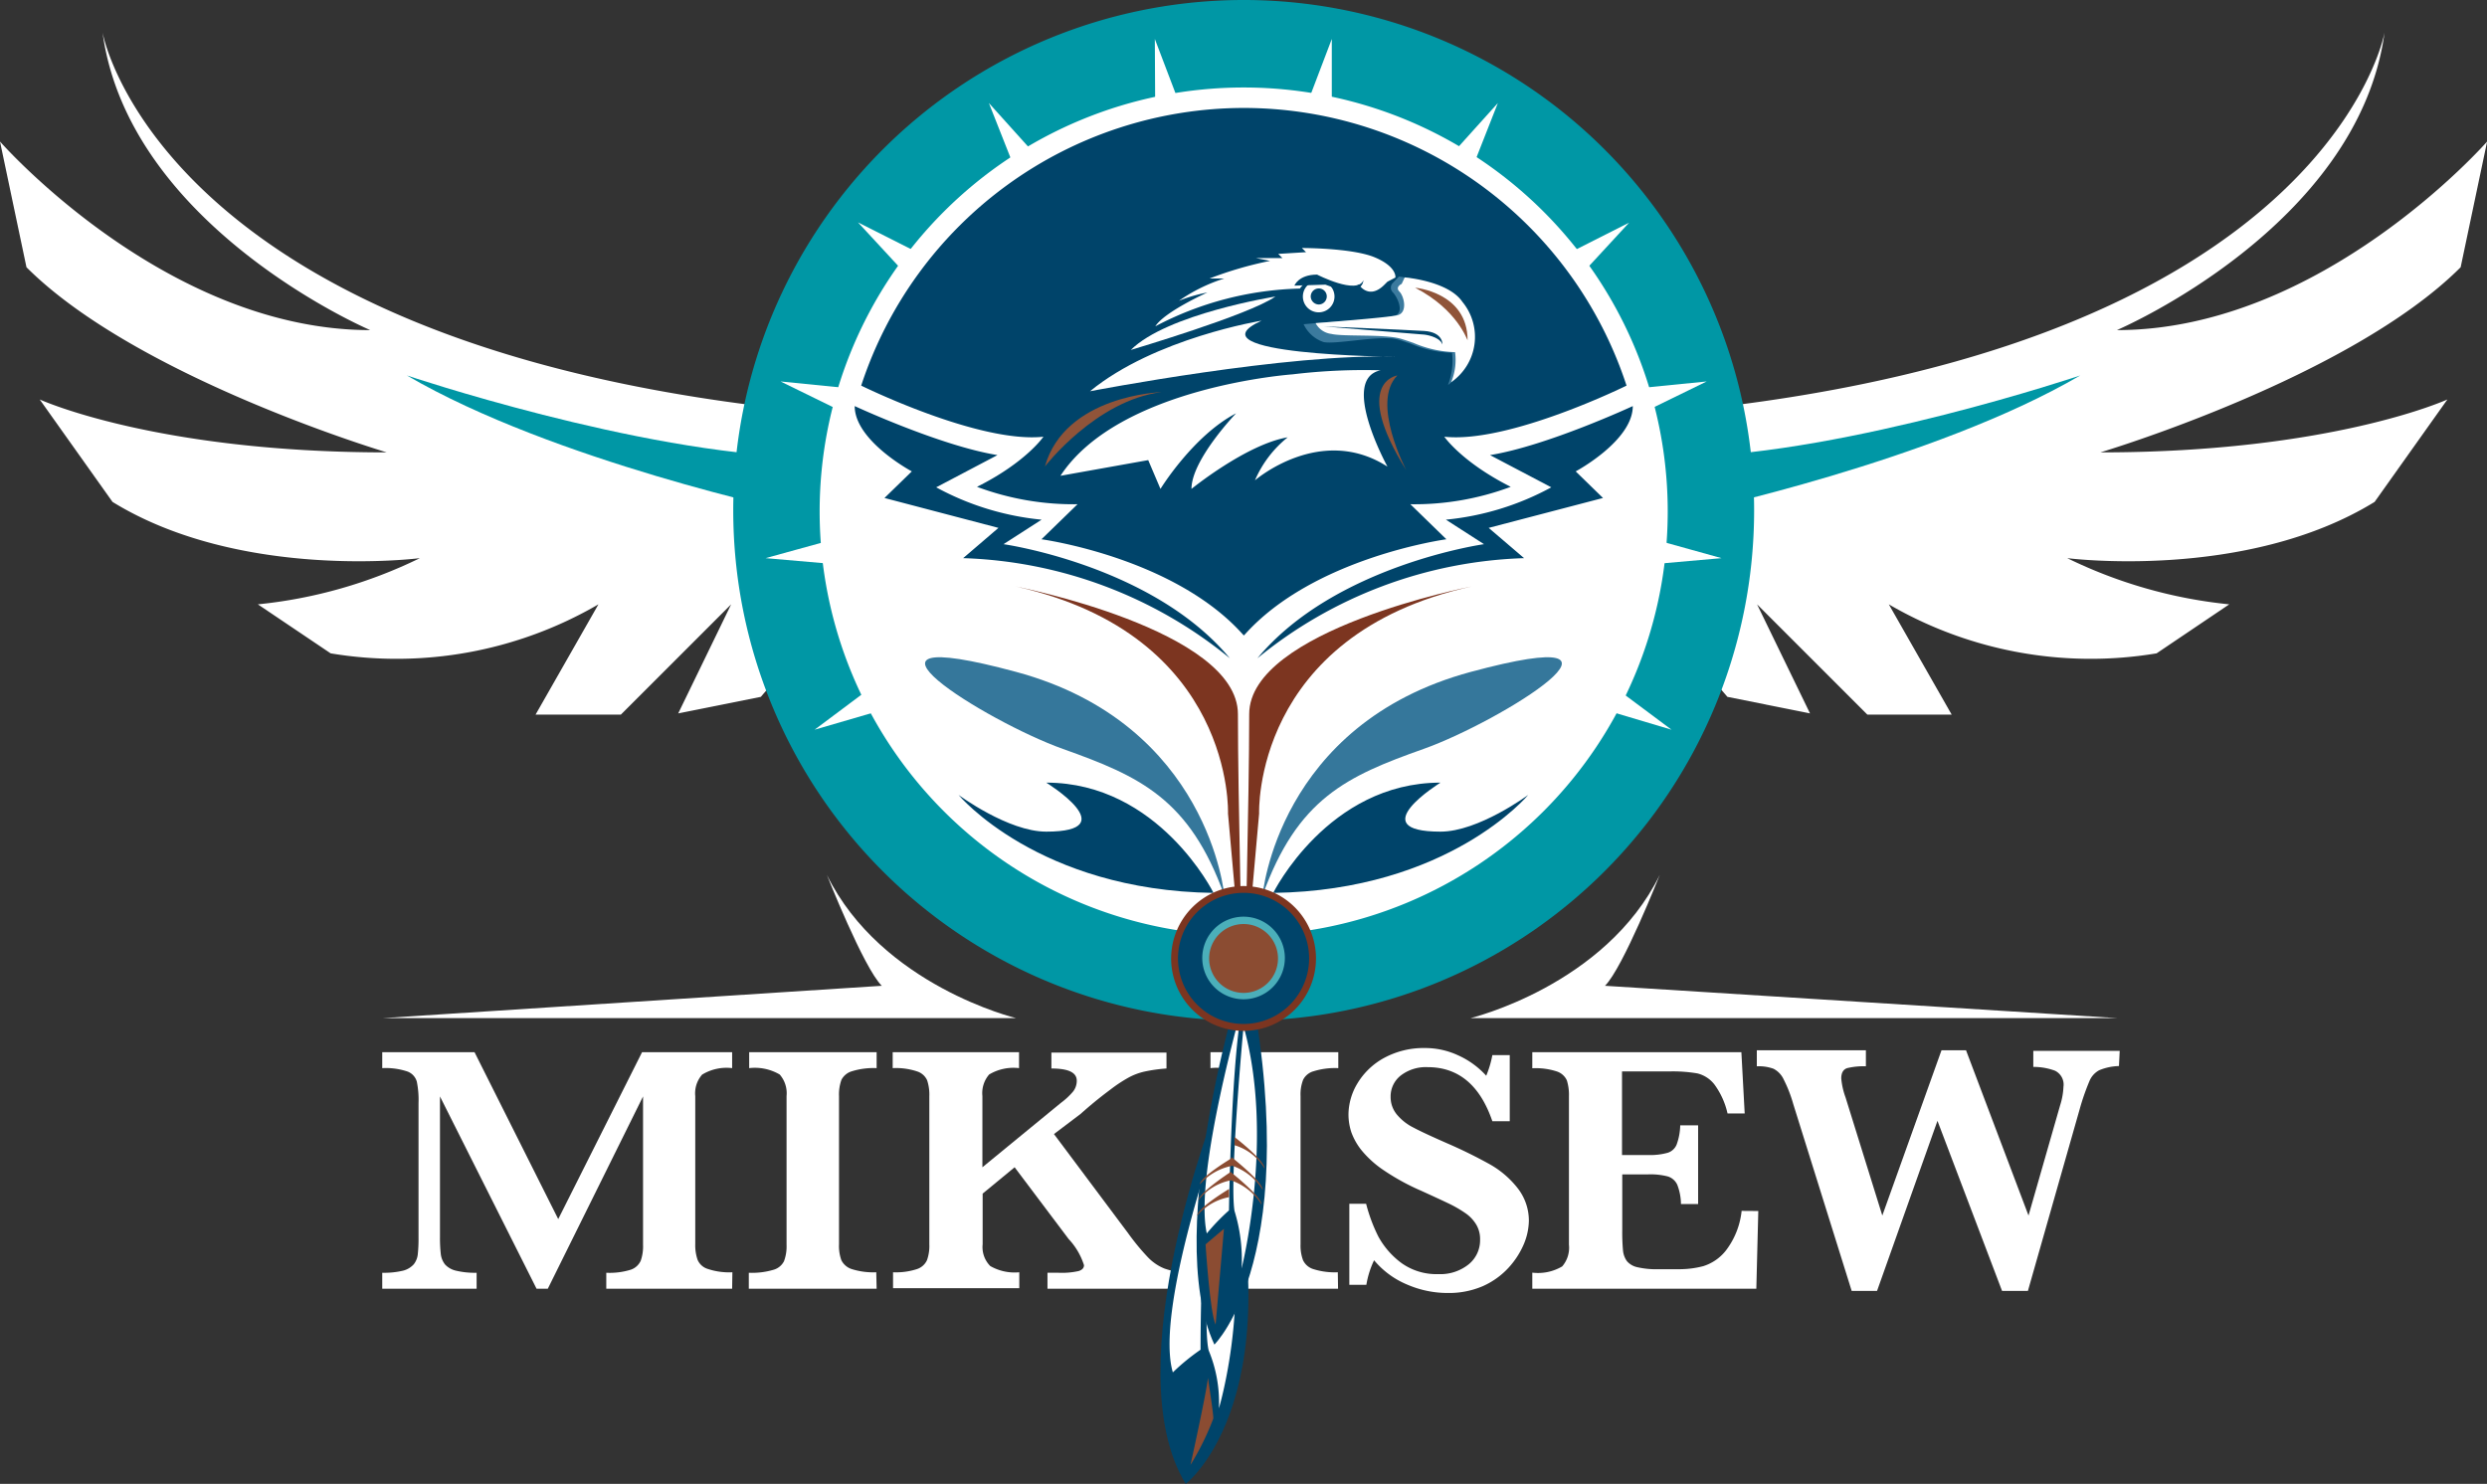 <svg id="Layer_1" data-name="Layer 1" xmlns="http://www.w3.org/2000/svg" viewBox="0 0 202.93 121.1"><rect x="0" y="0" width="202.93" height="121.1" fill="#333333" stroke="none"/><defs><style>.cls-1{fill:#fff;}.cls-2{fill:#0097a5;}.cls-3{fill:#00446a;}.cls-4{fill:#8b4c32;}.cls-5{fill:#7c3520;}.cls-6{fill:#35779b;}.cls-7{fill:#4bafba;}.cls-8{fill:#3b7a9e;}.cls-9{fill:#905439;}</style></defs><path class="cls-1" d="M17.9,21.11s5.66,31.83,77.41,31.83L79.93,73.17l-4,1.89,2.16-7.29-6.48,7.55-6.74,1.35,4.32-8.9-9,9H53.23l5.13-9a32.72,32.72,0,0,1-21.85,4l-5.94-4A38.9,38.9,0,0,0,43.79,64s-14.57,1.88-25.08-4.59l-5.94-8.36s9.44,4.32,28.32,4.32c0,0-20.36-6.07-29.4-15.11L9.53,30S23,45.39,39.74,45.39C39.74,45.39,20.06,37,17.9,21.11Z" transform="translate(-9.53 -18.45)"/><path class="cls-2" d="M42.73,49.09S61.53,55.42,75,55.75l-.55,4.51S54.68,56.08,42.73,49.09Z" transform="translate(-9.53 -18.45)"/><path class="cls-1" d="M204.1,21.11s-5.66,31.83-77.41,31.83l15.37,20.23,4.05,1.89L144,67.77l6.48,7.55,6.74,1.35-4.32-8.9,9,9h6.88l-5.13-9a32.72,32.72,0,0,0,21.85,4l5.93-4A38.88,38.88,0,0,1,178.21,64s14.57,1.88,25.08-4.59l5.94-8.36s-9.44,4.32-28.32,4.32c0,0,20.36-6.07,29.4-15.11L212.47,30S199,45.39,182.26,45.39C182.26,45.39,201.94,37,204.1,21.11Z" transform="translate(-9.53 -18.45)"/><path class="cls-2" d="M179.27,49.09s-18.8,6.33-32.28,6.66l.56,4.51S167.32,56.08,179.27,49.09Z" transform="translate(-9.53 -18.45)"/><path class="cls-2" d="M152.66,60.11A41.65,41.65,0,1,1,111,18.45,41.65,41.65,0,0,1,152.66,60.11Z" transform="translate(-9.53 -18.45)"/><path class="cls-1" d="M118.2,29.28l0-7.65-2.72,7.15C116.43,28.91,117.32,29.08,118.2,29.28Zm-14.4-.05q1.32-.3,2.67-.48l-2.71-7.12ZM86.28,40l-6.74-3.4,5.12,5.54C85.17,41.43,85.71,40.71,86.28,40ZM93,33.9c.74-.5,1.51-1,2.29-1.41l-5.07-5.63ZM141.79,53l7-3.42-7.71.77C141.33,51.22,141.58,52.1,141.79,53Zm.49,11.68L150,64l-7.48-2.08C142.49,62.86,142.41,63.78,142.28,64.68Zm.18-28.06-6.9,3.49c.58.7,1.13,1.44,1.65,2.2ZM80.71,50.33l-7.49-.75L80,52.9C80.19,52,80.43,51.17,80.71,50.33ZM126.6,32.58c.8.45,1.58.93,2.33,1.45l2.82-7.17ZM79.26,62,72,64l7.49.65C79.39,63.78,79.3,62.89,79.26,62Zm59.21,13.78L145.92,78l-6.22-4.64C139.32,74.15,138.92,75,138.47,75.78ZM76,78l7.24-2.11c-.44-.78-.84-1.58-1.21-2.4Z" transform="translate(-9.53 -18.45)"/><path class="cls-1" d="M145.61,60.18A34.6,34.6,0,1,1,111,25.59,34.59,34.59,0,0,1,145.61,60.18Z" transform="translate(-9.53 -18.45)"/><path class="cls-3" d="M111,27.26a32.88,32.88,0,0,1,31.25,22.66s-9.6,4.74-14.87,4.17c0,0,1.43,2.08,5.42,4.09a22.43,22.43,0,0,1-8.19,1.42l2.94,2.86s-10.86,1.47-16.5,7.83H111c-5.63-6.36-16.49-7.83-16.49-7.83l2.94-2.86a22.51,22.51,0,0,1-8.2-1.42c4-2,5.42-4.09,5.42-4.09-5.27.57-14.87-4.17-14.87-4.17A32.89,32.89,0,0,1,111,27.26" transform="translate(-9.53 -18.45)"/><path class="cls-1" d="M69.27,123.62H59v-1.3a5.84,5.84,0,0,0,2-.25,1.38,1.38,0,0,0,.81-.73,3.53,3.53,0,0,0,.19-1.3V107.93l-7.77,15.69h-.92l-7.88-15.69v11.5a11.69,11.69,0,0,0,.07,1.39,1.68,1.68,0,0,0,.35.83,1.73,1.73,0,0,0,.89.5,6.61,6.61,0,0,0,1.68.17v1.3H40.72v-1.3a6.64,6.64,0,0,0,1.69-.17,1.75,1.75,0,0,0,.88-.52,1.59,1.59,0,0,0,.33-.82,11.82,11.82,0,0,0,.06-1.38V108.49a7.48,7.48,0,0,0-.14-1.77,1.24,1.24,0,0,0-.75-.82,5.58,5.58,0,0,0-2.07-.28v-1.3h7.53l6.83,13.62,6.84-13.62h7.35v1.3a3.82,3.82,0,0,0-2.45.53,2.31,2.31,0,0,0-.56,1.75V120a3.63,3.63,0,0,0,.19,1.26,1.32,1.32,0,0,0,.84.75,5.51,5.51,0,0,0,2,.27Z" transform="translate(-9.53 -18.45)"/><path class="cls-1" d="M81.06,123.62H70.63v-1.3a6.12,6.12,0,0,0,2-.24,1.38,1.38,0,0,0,.87-.7,3.41,3.41,0,0,0,.21-1.34V107.9a2.32,2.32,0,0,0-.56-1.76,4,4,0,0,0-2.49-.52v-1.3H81.06v1.3a5.91,5.91,0,0,0-2,.25,1.41,1.41,0,0,0-.87.7,3.54,3.54,0,0,0-.2,1.33V120a3.44,3.44,0,0,0,.19,1.29,1.43,1.43,0,0,0,.85.73,5.83,5.83,0,0,0,2,.26Z" transform="translate(-9.53 -18.45)"/><path class="cls-1" d="M106.41,123.62H95v-1.3h.93a6.18,6.18,0,0,0,1.61-.14c.29-.09.44-.25.44-.48a5.56,5.56,0,0,0-1.25-2.13l-4.41-5.86-2.61,2.15V120a2.19,2.19,0,0,0,.62,1.77,4,4,0,0,0,2.37.51v1.3H82.4v-1.3a5.52,5.52,0,0,0,1.95-.26,1.37,1.37,0,0,0,.82-.73,3.44,3.44,0,0,0,.19-1.29V107.9a3.69,3.69,0,0,0-.18-1.29,1.34,1.34,0,0,0-.81-.72,5.45,5.45,0,0,0-2-.27v-1.3H92.68v1.3a3.86,3.86,0,0,0-2.44.52,2.32,2.32,0,0,0-.55,1.76v5.81l6.4-5.25a5.87,5.87,0,0,0,1-.93,1.42,1.42,0,0,0,.3-.88c0-.68-.69-1-2.07-1v-1.3h9.39v1.3a12.41,12.41,0,0,0-1.79.25,5,5,0,0,0-1.34.51,11.91,11.91,0,0,0-1.42.94c-.52.39-1.33,1-2.45,2L95.53,111l6.07,8.12a18.58,18.58,0,0,0,1.59,1.93,3.88,3.88,0,0,0,1.34.92,5.72,5.72,0,0,0,1.88.33Z" transform="translate(-9.53 -18.45)"/><path class="cls-1" d="M118.71,123.62H108.28v-1.3a6.23,6.23,0,0,0,2-.24,1.41,1.41,0,0,0,.87-.7,3.63,3.63,0,0,0,.2-1.34V107.9a2.32,2.32,0,0,0-.55-1.76,4,4,0,0,0-2.5-.52v-1.3h10.43v1.3a5.84,5.84,0,0,0-2,.25,1.36,1.36,0,0,0-.87.7,3.32,3.32,0,0,0-.21,1.33V120a3.42,3.42,0,0,0,.2,1.29,1.38,1.38,0,0,0,.84.73,5.83,5.83,0,0,0,2,.26Z" transform="translate(-9.53 -18.45)"/><path class="cls-1" d="M134.28,118.08a5.13,5.13,0,0,1-.41,1.9,6.76,6.76,0,0,1-1.24,1.92,6.36,6.36,0,0,1-2.08,1.5,7,7,0,0,1-2.91.57,8.3,8.3,0,0,1-3.25-.67,7.05,7.05,0,0,1-2.74-2,7.45,7.45,0,0,0-.63,2h-1.39v-6.61H121a13.33,13.33,0,0,0,1,2.68,6.68,6.68,0,0,0,1.89,2.16,4.9,4.9,0,0,0,3,.9,3.69,3.69,0,0,0,2.48-.8,2.53,2.53,0,0,0,.93-2,2.32,2.32,0,0,0-.29-1.2,3,3,0,0,0-.83-.92,9.84,9.84,0,0,0-1.5-.87c-.63-.3-1.35-.63-2.16-1a18.7,18.7,0,0,1-3.06-1.67,8.34,8.34,0,0,1-1.82-1.63,5.15,5.15,0,0,1-.85-1.5,4.71,4.71,0,0,1-.23-1.44,5,5,0,0,1,.74-2.55,5.73,5.73,0,0,1,2.18-2.07,6.74,6.74,0,0,1,3.32-.8,6.37,6.37,0,0,1,2.74.61,6.87,6.87,0,0,1,2.26,1.65,8.21,8.21,0,0,0,.5-1.68h1.42v5.39h-1.42q-1.51-4.41-5.28-4.41a3.35,3.35,0,0,0-2.19.68,2.16,2.16,0,0,0-.83,1.75,2.22,2.22,0,0,0,.52,1.45,4.21,4.21,0,0,0,1.36,1.06c.56.3,1.47.72,2.72,1.27a39.43,39.43,0,0,1,3.55,1.75,7.65,7.65,0,0,1,2.17,1.86A4.3,4.3,0,0,1,134.28,118.08Z" transform="translate(-9.53 -18.45)"/><path class="cls-1" d="M153,117.28l-.16,6.34H134.56v-1.31a3.88,3.88,0,0,0,2.44-.51,2.33,2.33,0,0,0,.55-1.77V107.91a3.94,3.94,0,0,0-.17-1.29,1.37,1.37,0,0,0-.82-.73,5.56,5.56,0,0,0-2-.26v-1.31h17.06l.27,5h-1.4a6.32,6.32,0,0,0-1.08-2.38,2.52,2.52,0,0,0-1.38-.89,11.91,11.91,0,0,0-2.3-.16h-3.85v6.82H144a5.31,5.31,0,0,0,1.6-.18,1.16,1.16,0,0,0,.74-.68,4.89,4.89,0,0,0,.29-1.56h1.46v6.42h-1.4a4.47,4.47,0,0,0-.3-1.57,1.26,1.26,0,0,0-.77-.68,5.68,5.68,0,0,0-1.6-.17h-2.12v4.54a16.23,16.23,0,0,0,.06,1.66,1.78,1.78,0,0,0,.32.88,1.54,1.54,0,0,0,.87.5,6.85,6.85,0,0,0,1.71.16h1.65a7.72,7.72,0,0,0,2-.25,3.78,3.78,0,0,0,1.85-1.28,6.43,6.43,0,0,0,1.28-3.23Z" transform="translate(-9.53 -18.45)"/><path class="cls-1" d="M182.43,105.45a4.48,4.48,0,0,0-1.61.34,1.76,1.76,0,0,0-.8.89,18.9,18.9,0,0,0-.79,2.27L175,123.8h-2.11l-5.27-13.88-4.93,13.88h-2.07l-4.77-15.26a11,11,0,0,0-.78-2,1.85,1.85,0,0,0-.83-.87,3.51,3.51,0,0,0-1.36-.2v-1.31h8.9v1.31a5.71,5.71,0,0,0-1.53.15q-.48.16-.48.84a6,6,0,0,0,.35,1.55l3,9.64,4.83-13.49h2l5.1,13.49,2.58-9a5.68,5.68,0,0,0,.27-1.5,1.26,1.26,0,0,0-.69-1.32,5.06,5.06,0,0,0-1.77-.31v-1.31h7.05Z" transform="translate(-9.53 -18.45)"/><path class="cls-3" d="M108.89,108.49s-8.46,21.52-2.61,31.06C106.28,139.55,115.78,132.33,108.89,108.49Z" transform="translate(-9.53 -18.45)"/><path class="cls-1" d="M108.67,111.55s-4.89,14-3.44,18.9a17.41,17.41,0,0,1,2.26-1.85S107.47,115.51,108.67,111.55Z" transform="translate(-9.53 -18.45)"/><path class="cls-1" d="M108.75,113.59s-1.21,12.43-.6,15.06a11.06,11.06,0,0,1,.84,4.73S112.2,122.73,108.75,113.59Z" transform="translate(-9.53 -18.45)"/><path class="cls-3" d="M111.22,97.12s-7,21.64-2.6,31.06C108.62,128.18,116.18,120.8,111.22,97.12Z" transform="translate(-9.53 -18.45)"/><path class="cls-1" d="M111,100.17s-4.08,14.1-3,18.94a16.72,16.72,0,0,1,1.81-1.88S110,104.16,111,100.17Z" transform="translate(-9.53 -18.45)"/><path class="cls-1" d="M111,102.21s-1.16,12.44-.74,15.06a13.43,13.43,0,0,1,.58,4.7S113.55,111.28,111,102.21Z" transform="translate(-9.53 -18.45)"/><path class="cls-4" d="M107.22,117.66a4.46,4.46,0,0,1,2.6-1.51l0-.67S107.27,117,107.22,117.66Z" transform="translate(-9.53 -18.45)"/><path class="cls-4" d="M107.32,116.4a4.42,4.42,0,0,1,2.62-1.62l0-.68S107.38,115.77,107.32,116.4Z" transform="translate(-9.53 -18.45)"/><path class="cls-4" d="M107.43,115.11a4.69,4.69,0,0,1,2.65-1.52l0-.65S107.48,114.48,107.43,115.11Z" transform="translate(-9.53 -18.45)"/><path class="cls-4" d="M112.71,113.81a4.26,4.26,0,0,0-2.45-1.9l0-.67S112.76,113.17,112.71,113.81Z" transform="translate(-9.53 -18.45)"/><path class="cls-4" d="M112.56,115.56a4.79,4.79,0,0,0-2.56-2l0-.69S112.61,114.92,112.56,115.56Z" transform="translate(-9.53 -18.45)"/><path class="cls-4" d="M112.46,116.75a4.75,4.75,0,0,0-2.57-2l0-.7S112.51,116.12,112.46,116.75Z" transform="translate(-9.53 -18.45)"/><path class="cls-4" d="M107.9,120s.35,5.58.82,6.55l.68-7.82Z" transform="translate(-9.53 -18.45)"/><path class="cls-4" d="M108.53,134.22a22.09,22.09,0,0,1-1.86,3.78s1.33-6,1.42-7.11C108.09,130.89,108.56,133.9,108.53,134.22Z" transform="translate(-9.53 -18.45)"/><path class="cls-5" d="M111.08,98.2l1.19-13.36s-.58-14.56,17.34-18.53c0,0-18.15,3.53-18.15,10.42S111.08,98.2,111.08,98.2Z" transform="translate(-9.53 -18.45)"/><path class="cls-5" d="M110.92,98.2l-1.19-13.36s.58-14.56-17.34-18.53c0,0,18.15,3.53,18.15,10.42S110.92,98.2,110.92,98.2Z" transform="translate(-9.53 -18.45)"/><path class="cls-3" d="M109.88,72.17A36.12,36.12,0,0,0,88.12,64L91,61.53,81.7,59.09l2.23-2.17s-4.66-2.49-4.66-5.33c0,0,7,3.25,11.65,4l-5,2.63a22.47,22.47,0,0,0,8.6,2.64l-3.11,2S103.56,64.57,109.88,72.17Z" transform="translate(-9.53 -18.45)"/><path class="cls-3" d="M112.13,72.17A36.12,36.12,0,0,1,133.89,64L131,61.53l9.33-2.44-2.23-2.17s4.66-2.49,4.66-5.33c0,0-7,3.25-11.65,4l5,2.63a22.47,22.47,0,0,1-8.6,2.64l3.11,2S118.45,64.57,112.13,72.17Z" transform="translate(-9.53 -18.45)"/><path class="cls-6" d="M109.43,91.53s-1.22-14-17-18.25S90,77.34,96.26,79.57,106.59,83.62,109.43,91.53Z" transform="translate(-9.53 -18.45)"/><path class="cls-6" d="M112.55,91.53s1.21-14,17-18.25,2.43,4.06-3.86,6.29S115.39,83.62,112.55,91.53Z" transform="translate(-9.53 -18.45)"/><path class="cls-3" d="M108.55,91.32s-4.46-9-13.65-9c0,0,6.48,4,0,4-3.11,0-7.16-3-7.16-3S94.23,91.12,108.55,91.32Z" transform="translate(-9.53 -18.45)"/><path class="cls-3" d="M113.42,91.32s4.46-9,13.65-9c0,0-6.47,4,0,4,3.11,0,7.16-3,7.16-3S127.75,91.12,113.42,91.32Z" transform="translate(-9.53 -18.45)"/><path class="cls-3" d="M105.37,96.67A5.63,5.63,0,1,1,111,102.3,5.63,5.63,0,0,1,105.37,96.67Z" transform="translate(-9.53 -18.45)"/><path class="cls-5" d="M105.37,96.67h.28a5.35,5.35,0,1,1,9.13,3.78,5.35,5.35,0,0,1-9.13-3.78h-.56A5.91,5.91,0,1,0,111,90.76a5.92,5.92,0,0,0-5.91,5.91Z" transform="translate(-9.53 -18.45)"/><path class="cls-4" d="M114.09,96.67a3.09,3.09,0,1,1-3.09-3.1A3.09,3.09,0,0,1,114.09,96.67Z" transform="translate(-9.53 -18.45)"/><path class="cls-7" d="M114.09,96.67h-.28A2.81,2.81,0,1,1,111,93.86a2.81,2.81,0,0,1,2.81,2.81h.56A3.37,3.37,0,1,0,111,100a3.37,3.37,0,0,0,3.37-3.37Z" transform="translate(-9.53 -18.45)"/><path class="cls-1" d="M123.39,41.1s.15-.88-1.69-1.65-5.94-.76-5.94-.76l.34.34-2.27.14.34.34H112l1.16.23a30.54,30.54,0,0,0-4.94,1.44l1.2,0A13.59,13.59,0,0,0,105.72,43a12.2,12.2,0,0,1,2.33-.68s-3.49,1.56-4.25,2.76A26.63,26.63,0,0,1,115.6,42a1.6,1.6,0,0,1,2.24-.44,2.6,2.6,0,0,0,2.57.12s.81,1.29,2.09,0l.24-.24Z" transform="translate(-9.53 -18.45)"/><path class="cls-8" d="M123.18,41.54a.54.54,0,0,0,0,.77c.38.38,1,1.72.08,1.92-1.71.39-1.78.19-7.36.68a2.79,2.79,0,0,0,1.61,1.45c1,.24,4.71-.6,6.08-.2.32.09.63.21,1,.32a9.18,9.18,0,0,0,3.42.76,5.48,5.48,0,0,1-.33,2.63,4.73,4.73,0,0,0,.93-6.72c-1.16-1.73-4.93-2.13-4.93-2.13Z" transform="translate(-9.53 -18.45)"/><path class="cls-1" d="M123.9,41.62s-.56.25-.18.63.7,1.73-.18,1.93-6.66.64-6.66.64a1.67,1.67,0,0,0,1.28.88c1,.24,4.33,0,5.69.4.33.1.65.21,1,.33a9.32,9.32,0,0,0,3.41.76,4.77,4.77,0,0,1-.32,2.45,4.49,4.49,0,0,0,.92-6.55c-1.16-1.72-4.71-2-4.71-2Z" transform="translate(-9.53 -18.45)"/><path class="cls-1" d="M118.42,42.64a1.29,1.29,0,1,1-1.28-1.28A1.29,1.29,0,0,1,118.42,42.64Z" transform="translate(-9.53 -18.45)"/><path class="cls-3" d="M117.55,45.09l8.22.67s1.22.14,1.46.8c0,0,.07-1-1.49-1.1S117.55,45.09,117.55,45.09Z" transform="translate(-9.53 -18.45)"/><path class="cls-3" d="M117.79,42.64a.66.66,0,0,1-.65.66.67.67,0,0,1-.66-.66.66.66,0,0,1,.66-.65A.65.65,0,0,1,117.79,42.64Z" transform="translate(-9.53 -18.45)"/><path class="cls-3" d="M117,40.86s3.27,1.68,3.78.46c0,0,0,1.58-3.1.36l-2.53.08S115.48,40.86,117,40.86Z" transform="translate(-9.53 -18.45)"/><path class="cls-1" d="M113.6,42.65s-8.85,1.41-11.8,4.36C101.8,47,111.42,44.17,113.6,42.65Z" transform="translate(-9.53 -18.45)"/><path class="cls-1" d="M112.47,44.62s-8.7,1.41-14,5.76c0,0,16.3-3.15,25-2.81C123.41,47.57,106.33,47.42,112.47,44.62Z" transform="translate(-9.53 -18.45)"/><path class="cls-1" d="M115,49s-14.17,1-18.94,8.28L103.22,56l1,2.35s2.66-4.34,6.17-6.17c0,0-3.64,3.79-3.64,6.17,0,0,4.48-3.64,7.85-4.21a9.1,9.1,0,0,0-2.67,3.51s5.34-4.63,10.81-1.12c0,0-3.93-7.15-.56-7.86A48.76,48.76,0,0,0,115,49Z" transform="translate(-9.53 -18.45)"/><path class="cls-9" d="M94.79,56.52s4.17-5.41,9.52-6.07C104.31,50.45,96.44,50.68,94.79,56.52Z" transform="translate(-9.53 -18.45)"/><path class="cls-9" d="M123.55,49.09s-3.77.53.73,7.74C124.28,56.83,121.35,51.29,123.55,49.09Z" transform="translate(-9.53 -18.45)"/><path class="cls-9" d="M125,41.93s4.28.37,4.28,4.29C129.24,46.22,128.48,43.74,125,41.93Z" transform="translate(-9.53 -18.45)"/><path class="cls-1" d="M40.72,101.54H92.44S81.46,98.9,77,89.85c0,0,3,7.59,4.48,9.05" transform="translate(-9.53 -18.45)"/><path class="cls-1" d="M182.35,101.54H129.51s11-2.64,15.45-11.69c0,0-3,7.59-4.47,9.05" transform="translate(-9.53 -18.45)"/></svg>